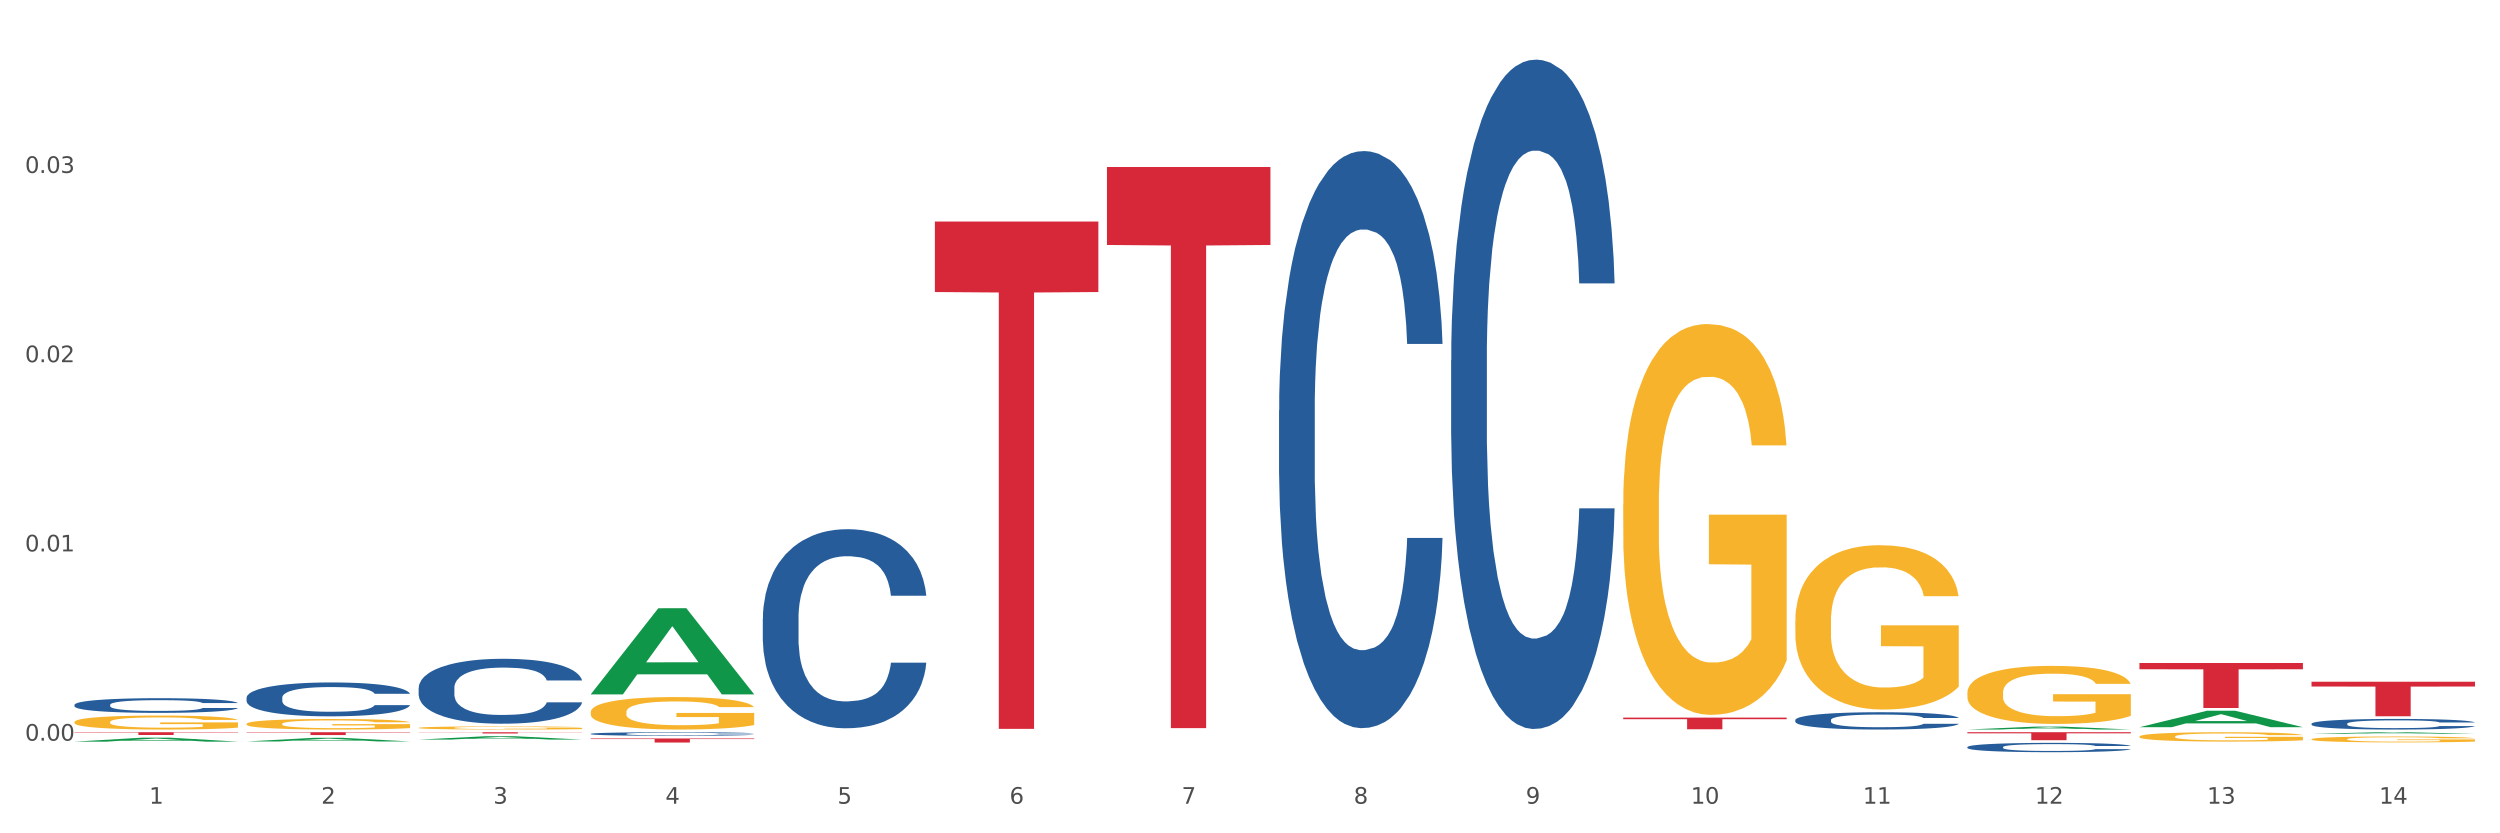 <?xml version="1.0" encoding="utf-8" standalone="no"?>
<!DOCTYPE svg PUBLIC "-//W3C//DTD SVG 1.1//EN"
  "http://www.w3.org/Graphics/SVG/1.1/DTD/svg11.dtd">
<svg xmlns:xlink="http://www.w3.org/1999/xlink" width="1080pt" height="360pt" viewBox="0 0 1080 360" xmlns="http://www.w3.org/2000/svg" version="1.1">
 <rect x="0" y="0" width="1080" height="360" fill="#333333" stroke="none"/>
 <defs>
  <style type="text/css">*{stroke-linejoin: round; stroke-linecap: butt}</style>
 </defs>
 <g id="figure_1">
  <g id="patch_1">
   <path d="M 0 360 
L 1080 360 
L 1080 0 
L 0 0 
z
" style="fill: #ffffff; stroke: #ffffff; stroke-linejoin: miter"/>
  </g>
  <g id="axes_1">
   <g id="matplotlib.axis_1">
    <g id="xtick_1">
     <g id="text_1">
      <!-- 1 -->
      <g style="fill: #4d4d4d" transform="translate(64.432 347.204) scale(0.096 -0.096)">
       <defs>
        <path id="DejaVuSans-31" d="M 794 531 
L 1825 531 
L 1825 4091 
L 703 3866 
L 703 4441 
L 1819 4666 
L 2450 4666 
L 2450 531 
L 3481 531 
L 3481 0 
L 794 0 
L 794 531 
z
" transform="scale(0.016)"/>
       </defs>
       <use xlink:href="#DejaVuSans-31"/>
      </g>
     </g>
    </g>
    <g id="xtick_2">
     <g id="text_2">
      <!-- 2 -->
      <g style="fill: #4d4d4d" transform="translate(138.771 347.204) scale(0.096 -0.096)">
       <defs>
        <path id="DejaVuSans-32" d="M 1228 531 
L 3431 531 
L 3431 0 
L 469 0 
L 469 531 
Q 828 903 1448 1529 
Q 2069 2156 2228 2338 
Q 2531 2678 2651 2914 
Q 2772 3150 2772 3378 
Q 2772 3750 2511 3984 
Q 2250 4219 1831 4219 
Q 1534 4219 1204 4116 
Q 875 4013 500 3803 
L 500 4441 
Q 881 4594 1212 4672 
Q 1544 4750 1819 4750 
Q 2544 4750 2975 4387 
Q 3406 4025 3406 3419 
Q 3406 3131 3298 2873 
Q 3191 2616 2906 2266 
Q 2828 2175 2409 1742 
Q 1991 1309 1228 531 
z
" transform="scale(0.016)"/>
       </defs>
       <use xlink:href="#DejaVuSans-32"/>
      </g>
     </g>
    </g>
    <g id="xtick_3">
     <g id="text_3">
      <!-- 3 -->
      <g style="fill: #4d4d4d" transform="translate(213.109 347.204) scale(0.096 -0.096)">
       <defs>
        <path id="DejaVuSans-33" d="M 2597 2516 
Q 3050 2419 3304 2112 
Q 3559 1806 3559 1356 
Q 3559 666 3084 287 
Q 2609 -91 1734 -91 
Q 1441 -91 1130 -33 
Q 819 25 488 141 
L 488 750 
Q 750 597 1062 519 
Q 1375 441 1716 441 
Q 2309 441 2620 675 
Q 2931 909 2931 1356 
Q 2931 1769 2642 2001 
Q 2353 2234 1838 2234 
L 1294 2234 
L 1294 2753 
L 1863 2753 
Q 2328 2753 2575 2939 
Q 2822 3125 2822 3475 
Q 2822 3834 2567 4026 
Q 2313 4219 1838 4219 
Q 1578 4219 1281 4162 
Q 984 4106 628 3988 
L 628 4550 
Q 988 4650 1302 4700 
Q 1616 4750 1894 4750 
Q 2613 4750 3031 4423 
Q 3450 4097 3450 3541 
Q 3450 3153 3228 2886 
Q 3006 2619 2597 2516 
z
" transform="scale(0.016)"/>
       </defs>
       <use xlink:href="#DejaVuSans-33"/>
      </g>
     </g>
    </g>
    <g id="xtick_4">
     <g id="text_4">
      <!-- 4 -->
      <g style="fill: #4d4d4d" transform="translate(287.448 347.204) scale(0.096 -0.096)">
       <defs>
        <path id="DejaVuSans-34" d="M 2419 4116 
L 825 1625 
L 2419 1625 
L 2419 4116 
z
M 2253 4666 
L 3047 4666 
L 3047 1625 
L 3713 1625 
L 3713 1100 
L 3047 1100 
L 3047 0 
L 2419 0 
L 2419 1100 
L 313 1100 
L 313 1709 
L 2253 4666 
z
" transform="scale(0.016)"/>
       </defs>
       <use xlink:href="#DejaVuSans-34"/>
      </g>
     </g>
    </g>
    <g id="xtick_5">
     <g id="text_5">
      <!-- 5 -->
      <g style="fill: #4d4d4d" transform="translate(361.787 347.204) scale(0.096 -0.096)">
       <defs>
        <path id="DejaVuSans-35" d="M 691 4666 
L 3169 4666 
L 3169 4134 
L 1269 4134 
L 1269 2991 
Q 1406 3038 1543 3061 
Q 1681 3084 1819 3084 
Q 2600 3084 3056 2656 
Q 3513 2228 3513 1497 
Q 3513 744 3044 326 
Q 2575 -91 1722 -91 
Q 1428 -91 1123 -41 
Q 819 9 494 109 
L 494 744 
Q 775 591 1075 516 
Q 1375 441 1709 441 
Q 2250 441 2565 725 
Q 2881 1009 2881 1497 
Q 2881 1984 2565 2268 
Q 2250 2553 1709 2553 
Q 1456 2553 1204 2497 
Q 953 2441 691 2322 
L 691 4666 
z
" transform="scale(0.016)"/>
       </defs>
       <use xlink:href="#DejaVuSans-35"/>
      </g>
     </g>
    </g>
    <g id="xtick_6">
     <g id="text_6">
      <!-- 6 -->
      <g style="fill: #4d4d4d" transform="translate(436.125 347.204) scale(0.096 -0.096)">
       <defs>
        <path id="DejaVuSans-36" d="M 2113 2584 
Q 1688 2584 1439 2293 
Q 1191 2003 1191 1497 
Q 1191 994 1439 701 
Q 1688 409 2113 409 
Q 2538 409 2786 701 
Q 3034 994 3034 1497 
Q 3034 2003 2786 2293 
Q 2538 2584 2113 2584 
z
M 3366 4563 
L 3366 3988 
Q 3128 4100 2886 4159 
Q 2644 4219 2406 4219 
Q 1781 4219 1451 3797 
Q 1122 3375 1075 2522 
Q 1259 2794 1537 2939 
Q 1816 3084 2150 3084 
Q 2853 3084 3261 2657 
Q 3669 2231 3669 1497 
Q 3669 778 3244 343 
Q 2819 -91 2113 -91 
Q 1303 -91 875 529 
Q 447 1150 447 2328 
Q 447 3434 972 4092 
Q 1497 4750 2381 4750 
Q 2619 4750 2861 4703 
Q 3103 4656 3366 4563 
z
" transform="scale(0.016)"/>
       </defs>
       <use xlink:href="#DejaVuSans-36"/>
      </g>
     </g>
    </g>
    <g id="xtick_7">
     <g id="text_7">
      <!-- 7 -->
      <g style="fill: #4d4d4d" transform="translate(510.464 347.204) scale(0.096 -0.096)">
       <defs>
        <path id="DejaVuSans-37" d="M 525 4666 
L 3525 4666 
L 3525 4397 
L 1831 0 
L 1172 0 
L 2766 4134 
L 525 4134 
L 525 4666 
z
" transform="scale(0.016)"/>
       </defs>
       <use xlink:href="#DejaVuSans-37"/>
      </g>
     </g>
    </g>
    <g id="xtick_8">
     <g id="text_8">
      <!-- 8 -->
      <g style="fill: #4d4d4d" transform="translate(584.803 347.204) scale(0.096 -0.096)">
       <defs>
        <path id="DejaVuSans-38" d="M 2034 2216 
Q 1584 2216 1326 1975 
Q 1069 1734 1069 1313 
Q 1069 891 1326 650 
Q 1584 409 2034 409 
Q 2484 409 2743 651 
Q 3003 894 3003 1313 
Q 3003 1734 2745 1975 
Q 2488 2216 2034 2216 
z
M 1403 2484 
Q 997 2584 770 2862 
Q 544 3141 544 3541 
Q 544 4100 942 4425 
Q 1341 4750 2034 4750 
Q 2731 4750 3128 4425 
Q 3525 4100 3525 3541 
Q 3525 3141 3298 2862 
Q 3072 2584 2669 2484 
Q 3125 2378 3379 2068 
Q 3634 1759 3634 1313 
Q 3634 634 3220 271 
Q 2806 -91 2034 -91 
Q 1263 -91 848 271 
Q 434 634 434 1313 
Q 434 1759 690 2068 
Q 947 2378 1403 2484 
z
M 1172 3481 
Q 1172 3119 1398 2916 
Q 1625 2713 2034 2713 
Q 2441 2713 2670 2916 
Q 2900 3119 2900 3481 
Q 2900 3844 2670 4047 
Q 2441 4250 2034 4250 
Q 1625 4250 1398 4047 
Q 1172 3844 1172 3481 
z
" transform="scale(0.016)"/>
       </defs>
       <use xlink:href="#DejaVuSans-38"/>
      </g>
     </g>
    </g>
    <g id="xtick_9">
     <g id="text_9">
      <!-- 9 -->
      <g style="fill: #4d4d4d" transform="translate(659.142 347.204) scale(0.096 -0.096)">
       <defs>
        <path id="DejaVuSans-39" d="M 703 97 
L 703 672 
Q 941 559 1184 500 
Q 1428 441 1663 441 
Q 2288 441 2617 861 
Q 2947 1281 2994 2138 
Q 2813 1869 2534 1725 
Q 2256 1581 1919 1581 
Q 1219 1581 811 2004 
Q 403 2428 403 3163 
Q 403 3881 828 4315 
Q 1253 4750 1959 4750 
Q 2769 4750 3195 4129 
Q 3622 3509 3622 2328 
Q 3622 1225 3098 567 
Q 2575 -91 1691 -91 
Q 1453 -91 1209 -44 
Q 966 3 703 97 
z
M 1959 2075 
Q 2384 2075 2632 2365 
Q 2881 2656 2881 3163 
Q 2881 3666 2632 3958 
Q 2384 4250 1959 4250 
Q 1534 4250 1286 3958 
Q 1038 3666 1038 3163 
Q 1038 2656 1286 2365 
Q 1534 2075 1959 2075 
z
" transform="scale(0.016)"/>
       </defs>
       <use xlink:href="#DejaVuSans-39"/>
      </g>
     </g>
    </g>
    <g id="xtick_10">
     <g id="text_10">
      <!-- 10 -->
      <g style="fill: #4d4d4d" transform="translate(730.426 347.204) scale(0.096 -0.096)">
       <defs>
        <path id="DejaVuSans-30" d="M 2034 4250 
Q 1547 4250 1301 3770 
Q 1056 3291 1056 2328 
Q 1056 1369 1301 889 
Q 1547 409 2034 409 
Q 2525 409 2770 889 
Q 3016 1369 3016 2328 
Q 3016 3291 2770 3770 
Q 2525 4250 2034 4250 
z
M 2034 4750 
Q 2819 4750 3233 4129 
Q 3647 3509 3647 2328 
Q 3647 1150 3233 529 
Q 2819 -91 2034 -91 
Q 1250 -91 836 529 
Q 422 1150 422 2328 
Q 422 3509 836 4129 
Q 1250 4750 2034 4750 
z
" transform="scale(0.016)"/>
       </defs>
       <use xlink:href="#DejaVuSans-31"/>
       <use xlink:href="#DejaVuSans-30" transform="translate(63.623 0)"/>
      </g>
     </g>
    </g>
    <g id="xtick_11">
     <g id="text_11">
      <!-- 11 -->
      <g style="fill: #4d4d4d" transform="translate(804.765 347.204) scale(0.096 -0.096)">
       <use xlink:href="#DejaVuSans-31"/>
       <use xlink:href="#DejaVuSans-31" transform="translate(63.623 0)"/>
      </g>
     </g>
    </g>
    <g id="xtick_12">
     <g id="text_12">
      <!-- 12 -->
      <g style="fill: #4d4d4d" transform="translate(879.104 347.204) scale(0.096 -0.096)">
       <use xlink:href="#DejaVuSans-31"/>
       <use xlink:href="#DejaVuSans-32" transform="translate(63.623 0)"/>
      </g>
     </g>
    </g>
    <g id="xtick_13">
     <g id="text_13">
      <!-- 13 -->
      <g style="fill: #4d4d4d" transform="translate(953.442 347.204) scale(0.096 -0.096)">
       <use xlink:href="#DejaVuSans-31"/>
       <use xlink:href="#DejaVuSans-33" transform="translate(63.623 0)"/>
      </g>
     </g>
    </g>
    <g id="xtick_14">
     <g id="text_14">
      <!-- 14 -->
      <g style="fill: #4d4d4d" transform="translate(1027.781 347.204) scale(0.096 -0.096)">
       <use xlink:href="#DejaVuSans-31"/>
       <use xlink:href="#DejaVuSans-34" transform="translate(63.623 0)"/>
      </g>
     </g>
    </g>
    <g id="xtick_15"/>
    <g id="xtick_16"/>
    <g id="xtick_17"/>
    <g id="xtick_18"/>
    <g id="xtick_19"/>
    <g id="xtick_20"/>
    <g id="xtick_21"/>
    <g id="xtick_22"/>
    <g id="xtick_23"/>
    <g id="xtick_24"/>
    <g id="xtick_25"/>
    <g id="xtick_26"/>
    <g id="xtick_27"/>
   </g>
   <g id="matplotlib.axis_2">
    <g id="ytick_1">
     <g id="text_15">
      <!-- 0.00 -->
      <g style="fill: #4d4d4d" transform="translate(10.8 319.971) scale(0.096 -0.096)">
       <defs>
        <path id="DejaVuSans-2e" d="M 684 794 
L 1344 794 
L 1344 0 
L 684 0 
L 684 794 
z
" transform="scale(0.016)"/>
       </defs>
       <use xlink:href="#DejaVuSans-30"/>
       <use xlink:href="#DejaVuSans-2e" transform="translate(63.623 0)"/>
       <use xlink:href="#DejaVuSans-30" transform="translate(95.41 0)"/>
       <use xlink:href="#DejaVuSans-30" transform="translate(159.033 0)"/>
      </g>
     </g>
    </g>
    <g id="ytick_2">
     <g id="text_16">
      <!-- 0.01 -->
      <g style="fill: #4d4d4d" transform="translate(10.8 238.218) scale(0.096 -0.096)">
       <use xlink:href="#DejaVuSans-30"/>
       <use xlink:href="#DejaVuSans-2e" transform="translate(63.623 0)"/>
       <use xlink:href="#DejaVuSans-30" transform="translate(95.41 0)"/>
       <use xlink:href="#DejaVuSans-31" transform="translate(159.033 0)"/>
      </g>
     </g>
    </g>
    <g id="ytick_3">
     <g id="text_17">
      <!-- 0.02 -->
      <g style="fill: #4d4d4d" transform="translate(10.8 156.465) scale(0.096 -0.096)">
       <use xlink:href="#DejaVuSans-30"/>
       <use xlink:href="#DejaVuSans-2e" transform="translate(63.623 0)"/>
       <use xlink:href="#DejaVuSans-30" transform="translate(95.41 0)"/>
       <use xlink:href="#DejaVuSans-32" transform="translate(159.033 0)"/>
      </g>
     </g>
    </g>
    <g id="ytick_4">
     <g id="text_18">
      <!-- 0.03 -->
      <g style="fill: #4d4d4d" transform="translate(10.8 74.712) scale(0.096 -0.096)">
       <use xlink:href="#DejaVuSans-30"/>
       <use xlink:href="#DejaVuSans-2e" transform="translate(63.623 0)"/>
       <use xlink:href="#DejaVuSans-30" transform="translate(95.41 0)"/>
       <use xlink:href="#DejaVuSans-33" transform="translate(159.033 0)"/>
      </g>
     </g>
    </g>
    <g id="ytick_5"/>
    <g id="ytick_6"/>
    <g id="ytick_7"/>
    <g id="ytick_8"/>
   </g>
   <g id="PolyCollection_1">
    <path d="M 32.175 320.387 
L 32.248 320.386 
L 61.37 318.67 
L 73.456 318.669 
L 102.797 320.39 
L 88.818 320.39 
L 82.484 319.989 
L 52.415 319.989 
L 52.197 319.996 
L 46.081 320.39 
L 32.175 320.39 
L 32.175 320.387 
L 56.201 319.75 
L 78.698 319.749 
L 67.559 319.036 
L 67.413 319.032 
L 67.267 319.037 
L 56.128 319.749 
L 56.201 319.75 
L 32.175 320.387 
z
" clip-path="url(#p000887181d)" style="fill: #109648"/>
    <path d="M 924.24 318.191 
L 924.323 318.187 
L 924.323 318.054 
L 924.49 317.94 
L 925.323 317.663 
L 926.574 317.434 
L 927.491 317.313 
L 928.408 317.213 
L 929.492 317.113 
L 930.826 317.01 
L 933.244 316.859 
L 934.745 316.781 
L 936.58 316.7 
L 939.915 316.582 
L 942.333 316.515 
L 944.834 316.46 
L 948.92 316.394 
L 951.588 316.364 
L 954.423 316.342 
L 957.841 316.327 
L 960.426 316.324 
L 966.096 316.335 
L 970.932 316.368 
L 973.266 316.394 
L 976.268 316.438 
L 977.852 316.467 
L 980.437 316.526 
L 983.105 316.604 
L 984.939 316.67 
L 987.691 316.796 
L 989.775 316.921 
L 991.693 317.076 
L 992.693 317.183 
L 993.444 317.283 
L 994.111 317.398 
L 994.778 317.578 
L 979.77 317.578 
L 979.186 317.449 
L 978.269 317.327 
L 976.935 317.209 
L 975.768 317.135 
L 973.766 317.043 
L 971.932 316.984 
L 970.014 316.94 
L 967.68 316.903 
L 965.845 316.884 
L 963.261 316.87 
L 958.175 316.873 
L 954.756 316.903 
L 952.422 316.94 
L 950.921 316.973 
L 949.587 317.01 
L 948.086 317.062 
L 946.335 317.139 
L 945.084 317.209 
L 943.834 317.298 
L 942.833 317.386 
L 941.916 317.49 
L 941.165 317.6 
L 940.582 317.715 
L 940.081 317.855 
L 939.665 318.088 
L 939.665 318.593 
L 939.831 318.708 
L 940.248 318.859 
L 940.749 318.973 
L 941.582 319.11 
L 942.333 319.202 
L 943.75 319.335 
L 945.334 319.446 
L 946.585 319.516 
L 947.836 319.575 
L 950.004 319.656 
L 952.422 319.723 
L 954.506 319.763 
L 957.341 319.8 
L 959.259 319.815 
L 960.926 319.822 
L 965.012 319.822 
L 967.93 319.811 
L 971.182 319.785 
L 973.683 319.752 
L 975.768 319.712 
L 978.102 319.645 
L 979.603 319.582 
L 979.603 318.811 
L 961.26 318.807 
L 961.26 318.294 
L 994.861 318.294 
L 994.861 319.8 
L 993.444 319.878 
L 991.86 319.948 
L 990.192 320.011 
L 987.691 320.088 
L 984.689 320.162 
L 982.021 320.214 
L 979.186 320.258 
L 975.851 320.298 
L 971.515 320.335 
L 968.847 320.35 
L 965.512 320.361 
L 961.593 320.365 
L 958.175 320.357 
L 954.84 320.339 
L 951.338 320.306 
L 947.919 320.258 
L 945.334 320.21 
L 942.75 320.151 
L 939.998 320.073 
L 937.83 319.999 
L 936.163 319.933 
L 934.328 319.848 
L 932.327 319.737 
L 930.826 319.638 
L 929.492 319.534 
L 928.075 319.402 
L 927.074 319.287 
L 926.074 319.143 
L 925.49 319.036 
L 924.823 318.87 
L 924.323 318.638 
L 924.24 318.191 
z
" clip-path="url(#p000887181d)" style="fill: #f7b32b"/>
    <path d="M 998.578 319.343 
L 998.662 319.34 
L 998.662 319.256 
L 998.828 319.184 
L 999.662 319.009 
L 1000.913 318.865 
L 1001.83 318.788 
L 1002.747 318.725 
L 1003.831 318.662 
L 1005.165 318.597 
L 1007.583 318.502 
L 1009.084 318.453 
L 1010.918 318.401 
L 1014.253 318.327 
L 1016.671 318.285 
L 1019.173 318.25 
L 1023.258 318.208 
L 1025.926 318.19 
L 1028.761 318.176 
L 1032.18 318.166 
L 1034.765 318.164 
L 1040.434 318.171 
L 1045.27 318.192 
L 1047.605 318.208 
L 1050.607 318.236 
L 1052.191 318.255 
L 1054.775 318.292 
L 1057.444 318.341 
L 1059.278 318.383 
L 1062.029 318.462 
L 1064.114 318.541 
L 1066.032 318.639 
L 1067.032 318.707 
L 1067.783 318.77 
L 1068.45 318.842 
L 1069.117 318.956 
L 1054.108 318.956 
L 1053.525 318.874 
L 1052.608 318.797 
L 1051.274 318.723 
L 1050.106 318.676 
L 1048.105 318.618 
L 1046.271 318.581 
L 1044.353 318.553 
L 1042.019 318.53 
L 1040.184 318.518 
L 1037.599 318.509 
L 1032.513 318.511 
L 1029.095 318.53 
L 1026.76 318.553 
L 1025.259 318.574 
L 1023.925 318.597 
L 1022.425 318.63 
L 1020.674 318.679 
L 1019.423 318.723 
L 1018.172 318.779 
L 1017.172 318.835 
L 1016.255 318.9 
L 1015.504 318.97 
L 1014.92 319.042 
L 1014.42 319.131 
L 1014.003 319.277 
L 1014.003 319.596 
L 1014.17 319.669 
L 1014.587 319.764 
L 1015.087 319.836 
L 1015.921 319.923 
L 1016.671 319.981 
L 1018.089 320.065 
L 1019.673 320.135 
L 1020.924 320.179 
L 1022.174 320.216 
L 1024.342 320.267 
L 1026.76 320.309 
L 1028.845 320.335 
L 1031.68 320.358 
L 1033.597 320.368 
L 1035.265 320.372 
L 1039.35 320.372 
L 1042.269 320.365 
L 1045.52 320.349 
L 1048.022 320.328 
L 1050.106 320.302 
L 1052.441 320.26 
L 1053.942 320.221 
L 1053.942 319.734 
L 1035.598 319.732 
L 1035.598 319.408 
L 1069.2 319.408 
L 1069.2 320.358 
L 1067.783 320.407 
L 1066.198 320.451 
L 1064.531 320.491 
L 1062.029 320.54 
L 1059.028 320.587 
L 1056.36 320.619 
L 1053.525 320.647 
L 1050.19 320.673 
L 1045.854 320.696 
L 1043.186 320.705 
L 1039.851 320.712 
L 1035.932 320.715 
L 1032.513 320.71 
L 1029.178 320.698 
L 1025.676 320.677 
L 1022.258 320.647 
L 1019.673 320.617 
L 1017.088 320.58 
L 1014.337 320.531 
L 1012.169 320.484 
L 1010.501 320.442 
L 1008.667 320.389 
L 1006.666 320.319 
L 1005.165 320.256 
L 1003.831 320.191 
L 1002.414 320.107 
L 1001.413 320.034 
L 1000.413 319.944 
L 999.829 319.876 
L 999.162 319.771 
L 998.662 319.624 
L 998.578 319.343 
z
" clip-path="url(#p000887181d)" style="fill: #f7b32b"/>
    <path d="M 32.175 316.324 
L 102.797 316.324 
L 102.797 316.488 
L 75.017 316.489 
L 75.017 317.506 
L 59.788 317.506 
L 59.788 316.489 
L 32.175 316.488 
L 32.175 316.325 
L 32.175 316.324 
z
" clip-path="url(#p000887181d)" style="fill: #d62839"/>
    <path d="M 106.514 316.324 
L 177.135 316.324 
L 177.135 316.496 
L 149.355 316.497 
L 149.355 317.562 
L 134.126 317.562 
L 134.126 316.497 
L 106.514 316.496 
L 106.514 316.325 
L 106.514 316.324 
z
" clip-path="url(#p000887181d)" style="fill: #d62839"/>
    <path d="M 180.852 316.324 
L 251.474 316.324 
L 251.474 316.399 
L 223.694 316.4 
L 223.694 316.868 
L 208.465 316.868 
L 208.465 316.4 
L 180.852 316.399 
L 180.852 316.324 
L 180.852 316.324 
z
" clip-path="url(#p000887181d)" style="fill: #d62839"/>
    <path d="M 255.191 319.025 
L 325.813 319.025 
L 325.813 319.27 
L 298.033 319.271 
L 298.033 320.787 
L 282.804 320.787 
L 282.804 319.271 
L 255.191 319.27 
L 255.191 319.027 
L 255.191 319.025 
z
" clip-path="url(#p000887181d)" style="fill: #d62839"/>
    <path d="M 403.869 95.7 
L 474.49 95.7 
L 474.49 126.156 
L 446.71 126.361 
L 446.71 314.859 
L 431.481 314.859 
L 431.481 126.361 
L 403.869 126.156 
L 403.869 95.906 
L 403.869 95.7 
z
" clip-path="url(#p000887181d)" style="fill: #d62839"/>
    <path d="M 478.207 72.136 
L 548.829 72.136 
L 548.829 105.825 
L 521.049 106.052 
L 521.049 314.556 
L 505.82 314.556 
L 505.82 106.052 
L 478.207 105.825 
L 478.207 72.364 
L 478.207 72.136 
z
" clip-path="url(#p000887181d)" style="fill: #d62839"/>
    <path d="M 701.223 309.994 
L 771.845 309.994 
L 771.845 310.696 
L 744.065 310.7 
L 744.065 315.041 
L 728.836 315.041 
L 728.836 310.7 
L 701.223 310.696 
L 701.223 309.999 
L 701.223 309.994 
z
" clip-path="url(#p000887181d)" style="fill: #d62839"/>
    <path d="M 924.24 286.428 
L 994.861 286.428 
L 994.861 289.13 
L 967.081 289.148 
L 967.081 305.867 
L 951.852 305.867 
L 951.852 289.148 
L 924.24 289.13 
L 924.24 286.447 
L 924.24 286.428 
z
" clip-path="url(#p000887181d)" style="fill: #d62839"/>
    <path d="M 849.901 299.246 
L 849.984 299.223 
L 849.984 298.398 
L 850.151 297.688 
L 850.985 295.97 
L 852.235 294.55 
L 853.153 293.794 
L 854.07 293.175 
L 855.154 292.557 
L 856.488 291.915 
L 858.906 290.976 
L 860.407 290.495 
L 862.241 289.991 
L 865.576 289.258 
L 867.994 288.846 
L 870.495 288.502 
L 874.581 288.09 
L 877.249 287.906 
L 880.084 287.769 
L 883.502 287.677 
L 886.087 287.654 
L 891.757 287.723 
L 896.593 287.929 
L 898.927 288.09 
L 901.929 288.364 
L 903.513 288.548 
L 906.098 288.914 
L 908.766 289.395 
L 910.601 289.808 
L 913.352 290.587 
L 915.436 291.365 
L 917.354 292.328 
L 918.355 292.992 
L 919.105 293.61 
L 919.772 294.321 
L 920.439 295.443 
L 905.431 295.443 
L 904.847 294.641 
L 903.93 293.885 
L 902.596 293.152 
L 901.429 292.694 
L 899.428 292.121 
L 897.593 291.755 
L 895.676 291.48 
L 893.341 291.251 
L 891.507 291.136 
L 888.922 291.045 
L 883.836 291.068 
L 880.417 291.251 
L 878.083 291.48 
L 876.582 291.686 
L 875.248 291.915 
L 873.747 292.236 
L 871.996 292.717 
L 870.745 293.152 
L 869.495 293.702 
L 868.494 294.252 
L 867.577 294.893 
L 866.827 295.58 
L 866.243 296.291 
L 865.743 297.161 
L 865.326 298.604 
L 865.326 301.743 
L 865.493 302.453 
L 865.91 303.392 
L 866.41 304.102 
L 867.244 304.95 
L 867.994 305.523 
L 869.411 306.347 
L 870.996 307.034 
L 872.246 307.47 
L 873.497 307.836 
L 875.665 308.34 
L 878.083 308.753 
L 880.167 309.005 
L 883.002 309.234 
L 884.92 309.325 
L 886.587 309.371 
L 890.673 309.371 
L 893.591 309.302 
L 896.843 309.142 
L 899.344 308.936 
L 901.429 308.684 
L 903.763 308.272 
L 905.264 307.882 
L 905.264 303.094 
L 886.921 303.071 
L 886.921 299.887 
L 920.523 299.887 
L 920.523 309.234 
L 919.105 309.715 
L 917.521 310.15 
L 915.853 310.539 
L 913.352 311.02 
L 910.35 311.479 
L 907.682 311.799 
L 904.847 312.074 
L 901.512 312.326 
L 897.177 312.555 
L 894.508 312.647 
L 891.173 312.716 
L 887.254 312.739 
L 883.836 312.693 
L 880.501 312.578 
L 876.999 312.372 
L 873.58 312.074 
L 870.996 311.776 
L 868.411 311.41 
L 865.659 310.929 
L 863.492 310.471 
L 861.824 310.058 
L 859.99 309.531 
L 857.989 308.844 
L 856.488 308.226 
L 855.154 307.584 
L 853.736 306.76 
L 852.736 306.049 
L 851.735 305.156 
L 851.151 304.492 
L 850.484 303.461 
L 849.984 302.018 
L 849.901 299.246 
z
" clip-path="url(#p000887181d)" style="fill: #f7b32b"/>
    <path d="M 998.578 294.519 
L 1069.2 294.519 
L 1069.2 296.589 
L 1041.42 296.603 
L 1041.42 309.414 
L 1026.191 309.414 
L 1026.191 296.603 
L 998.578 296.589 
L 998.578 294.533 
L 998.578 294.519 
z
" clip-path="url(#p000887181d)" style="fill: #d62839"/>
    <path d="M 998.578 312.636 
L 998.662 312.632 
L 998.662 312.515 
L 998.912 312.356 
L 999.83 312.063 
L 1000.999 311.841 
L 1003.003 311.581 
L 1004.088 311.472 
L 1005.507 311.351 
L 1008.429 311.154 
L 1011.768 310.987 
L 1014.105 310.894 
L 1015.858 310.836 
L 1019.781 310.731 
L 1022.035 310.685 
L 1024.373 310.647 
L 1026.376 310.622 
L 1029.715 310.593 
L 1032.387 310.58 
L 1035.475 310.576 
L 1038.063 310.58 
L 1041.486 310.597 
L 1046.494 310.647 
L 1048.414 310.677 
L 1051.002 310.727 
L 1053.673 310.794 
L 1055.844 310.861 
L 1058.348 310.957 
L 1060.936 311.083 
L 1063.44 311.242 
L 1065.193 311.389 
L 1066.612 311.543 
L 1067.864 311.732 
L 1068.783 311.937 
L 1069.2 312.109 
L 1053.924 312.109 
L 1053.506 311.954 
L 1052.671 311.786 
L 1051.837 311.673 
L 1050.918 311.581 
L 1049.499 311.476 
L 1048.247 311.409 
L 1046.16 311.33 
L 1044.24 311.28 
L 1042.654 311.25 
L 1040.734 311.225 
L 1036.644 311.2 
L 1033.722 311.2 
L 1031.886 311.209 
L 1029.632 311.229 
L 1027.712 311.259 
L 1025.458 311.309 
L 1023.705 311.363 
L 1021.952 311.435 
L 1020.95 311.485 
L 1019.448 311.577 
L 1018.446 311.652 
L 1017.11 311.782 
L 1016.359 311.874 
L 1015.023 312.113 
L 1014.439 312.289 
L 1014.188 312.41 
L 1014.022 312.544 
L 1014.022 313.197 
L 1014.522 313.491 
L 1014.94 313.616 
L 1015.608 313.759 
L 1016.86 313.943 
L 1018.696 314.123 
L 1020.616 314.253 
L 1022.202 314.332 
L 1023.705 314.391 
L 1025.207 314.437 
L 1027.044 314.479 
L 1028.547 314.504 
L 1030.8 314.529 
L 1033.472 314.542 
L 1035.559 314.542 
L 1039.816 314.521 
L 1041.736 314.5 
L 1043.572 314.47 
L 1045.576 314.424 
L 1047.162 314.374 
L 1048.08 314.336 
L 1049.583 314.257 
L 1050.752 314.173 
L 1051.753 314.077 
L 1052.421 313.993 
L 1053.172 313.867 
L 1053.757 313.725 
L 1053.924 313.65 
L 1069.2 313.65 
L 1068.866 313.8 
L 1068.282 313.947 
L 1067.113 314.144 
L 1066.195 314.257 
L 1064.776 314.395 
L 1063.273 314.512 
L 1061.186 314.642 
L 1059.266 314.738 
L 1057.263 314.822 
L 1055.092 314.897 
L 1051.169 315.002 
L 1049.75 315.031 
L 1046.745 315.082 
L 1044.407 315.111 
L 1040.985 315.14 
L 1037.479 315.157 
L 1033.806 315.161 
L 1030.55 315.153 
L 1026.96 315.128 
L 1024.707 315.103 
L 1022.202 315.065 
L 1019.281 315.006 
L 1016.526 314.935 
L 1013.938 314.851 
L 1011.517 314.755 
L 1009.263 314.646 
L 1006.342 314.466 
L 1004.171 314.29 
L 1002.585 314.127 
L 1001.5 313.989 
L 1000.415 313.813 
L 999.83 313.692 
L 998.912 313.398 
L 998.578 313.126 
L 998.578 312.636 
z
" clip-path="url(#p000887181d)" style="fill: #255c99"/>
    <path d="M 849.901 322.729 
L 849.984 322.725 
L 849.984 322.622 
L 850.235 322.482 
L 851.153 322.224 
L 852.322 322.029 
L 854.325 321.801 
L 855.41 321.705 
L 856.829 321.598 
L 859.751 321.425 
L 863.09 321.278 
L 865.428 321.197 
L 867.181 321.145 
L 871.104 321.053 
L 873.358 321.013 
L 875.695 320.979 
L 877.699 320.957 
L 881.038 320.931 
L 883.709 320.92 
L 886.798 320.917 
L 889.386 320.92 
L 892.808 320.935 
L 897.817 320.979 
L 899.737 321.005 
L 902.325 321.049 
L 904.996 321.108 
L 907.166 321.167 
L 909.671 321.252 
L 912.258 321.362 
L 914.763 321.502 
L 916.516 321.631 
L 917.935 321.768 
L 919.187 321.933 
L 920.105 322.114 
L 920.523 322.265 
L 905.246 322.265 
L 904.829 322.128 
L 903.994 321.981 
L 903.159 321.882 
L 902.241 321.801 
L 900.822 321.709 
L 899.57 321.65 
L 897.483 321.58 
L 895.563 321.535 
L 893.977 321.51 
L 892.057 321.488 
L 887.966 321.466 
L 885.045 321.466 
L 883.208 321.473 
L 880.954 321.491 
L 879.034 321.517 
L 876.78 321.561 
L 875.027 321.609 
L 873.274 321.672 
L 872.273 321.716 
L 870.77 321.797 
L 869.768 321.863 
L 868.433 321.977 
L 867.681 322.058 
L 866.346 322.268 
L 865.761 322.423 
L 865.511 322.53 
L 865.344 322.648 
L 865.344 323.222 
L 865.845 323.48 
L 866.262 323.591 
L 866.93 323.716 
L 868.182 323.878 
L 870.019 324.036 
L 871.939 324.15 
L 873.525 324.22 
L 875.027 324.272 
L 876.53 324.312 
L 878.367 324.349 
L 879.869 324.371 
L 882.123 324.393 
L 884.794 324.404 
L 886.881 324.404 
L 891.139 324.386 
L 893.059 324.368 
L 894.895 324.342 
L 896.899 324.301 
L 898.485 324.257 
L 899.403 324.224 
L 900.905 324.154 
L 902.074 324.08 
L 903.076 323.996 
L 903.744 323.922 
L 904.495 323.811 
L 905.079 323.686 
L 905.246 323.62 
L 920.523 323.62 
L 920.189 323.753 
L 919.604 323.881 
L 918.436 324.055 
L 917.517 324.154 
L 916.098 324.276 
L 914.596 324.379 
L 912.509 324.493 
L 910.589 324.578 
L 908.585 324.651 
L 906.415 324.717 
L 902.491 324.81 
L 901.072 324.835 
L 898.067 324.88 
L 895.73 324.905 
L 892.307 324.931 
L 888.801 324.946 
L 885.128 324.95 
L 881.873 324.942 
L 878.283 324.92 
L 876.029 324.898 
L 873.525 324.865 
L 870.603 324.813 
L 867.848 324.751 
L 865.261 324.677 
L 862.84 324.592 
L 860.586 324.497 
L 857.664 324.338 
L 855.494 324.183 
L 853.908 324.04 
L 852.823 323.918 
L 851.737 323.764 
L 851.153 323.657 
L 850.235 323.399 
L 849.901 323.16 
L 849.901 322.729 
z
" clip-path="url(#p000887181d)" style="fill: #255c99"/>
    <path d="M 775.562 311.042 
L 775.646 311.035 
L 775.646 310.844 
L 775.896 310.584 
L 776.814 310.106 
L 777.983 309.744 
L 779.986 309.32 
L 781.072 309.142 
L 782.491 308.944 
L 785.412 308.623 
L 788.752 308.35 
L 791.089 308.2 
L 792.842 308.104 
L 796.765 307.933 
L 799.019 307.858 
L 801.357 307.797 
L 803.36 307.756 
L 806.699 307.708 
L 809.37 307.687 
L 812.459 307.68 
L 815.047 307.687 
L 818.469 307.715 
L 823.478 307.797 
L 825.398 307.844 
L 827.986 307.926 
L 830.657 308.036 
L 832.828 308.145 
L 835.332 308.302 
L 837.92 308.507 
L 840.424 308.767 
L 842.177 309.006 
L 843.596 309.259 
L 844.848 309.566 
L 845.766 309.901 
L 846.184 310.181 
L 830.908 310.181 
L 830.49 309.928 
L 829.655 309.655 
L 828.821 309.47 
L 827.902 309.32 
L 826.483 309.149 
L 825.231 309.04 
L 823.144 308.91 
L 821.224 308.828 
L 819.638 308.78 
L 817.718 308.739 
L 813.628 308.698 
L 810.706 308.698 
L 808.87 308.712 
L 806.616 308.746 
L 804.696 308.794 
L 802.442 308.876 
L 800.689 308.965 
L 798.936 309.081 
L 797.934 309.163 
L 796.431 309.313 
L 795.43 309.436 
L 794.094 309.648 
L 793.343 309.798 
L 792.007 310.188 
L 791.423 310.475 
L 791.172 310.673 
L 791.005 310.891 
L 791.005 311.957 
L 791.506 312.435 
L 791.924 312.64 
L 792.591 312.873 
L 793.844 313.173 
L 795.68 313.467 
L 797.6 313.679 
L 799.186 313.809 
L 800.689 313.904 
L 802.191 313.979 
L 804.028 314.048 
L 805.53 314.089 
L 807.784 314.13 
L 810.456 314.15 
L 812.543 314.15 
L 816.8 314.116 
L 818.72 314.082 
L 820.556 314.034 
L 822.56 313.959 
L 824.146 313.877 
L 825.064 313.815 
L 826.567 313.686 
L 827.735 313.549 
L 828.737 313.392 
L 829.405 313.255 
L 830.156 313.05 
L 830.741 312.818 
L 830.908 312.695 
L 846.184 312.695 
L 845.85 312.941 
L 845.266 313.18 
L 844.097 313.501 
L 843.179 313.686 
L 841.76 313.911 
L 840.257 314.102 
L 838.17 314.314 
L 836.25 314.471 
L 834.247 314.608 
L 832.076 314.731 
L 828.153 314.902 
L 826.734 314.949 
L 823.728 315.031 
L 821.391 315.079 
L 817.969 315.127 
L 814.463 315.154 
L 810.79 315.161 
L 807.534 315.148 
L 803.944 315.107 
L 801.69 315.066 
L 799.186 315.004 
L 796.264 314.908 
L 793.51 314.792 
L 790.922 314.656 
L 788.501 314.499 
L 786.247 314.321 
L 783.325 314.027 
L 781.155 313.74 
L 779.569 313.474 
L 778.484 313.248 
L 777.399 312.961 
L 776.814 312.763 
L 775.896 312.285 
L 775.562 311.841 
L 775.562 311.042 
z
" clip-path="url(#p000887181d)" style="fill: #255c99"/>
    <path d="M 626.885 155.689 
L 626.968 155.425 
L 626.968 148.03 
L 627.219 137.995 
L 628.137 119.509 
L 629.306 105.513 
L 631.309 89.14 
L 632.394 82.274 
L 633.813 74.615 
L 636.735 62.203 
L 640.074 51.64 
L 642.411 45.83 
L 644.164 42.133 
L 648.088 35.531 
L 650.342 32.626 
L 652.679 30.249 
L 654.683 28.664 
L 658.022 26.816 
L 660.693 26.024 
L 663.782 25.759 
L 666.369 26.024 
L 669.792 27.08 
L 674.801 30.249 
L 676.721 32.098 
L 679.308 35.267 
L 681.98 39.492 
L 684.15 43.717 
L 686.654 49.791 
L 689.242 57.714 
L 691.747 67.749 
L 693.5 76.992 
L 694.919 86.763 
L 696.171 98.647 
L 697.089 111.587 
L 697.506 122.414 
L 682.23 122.414 
L 681.813 112.643 
L 680.978 102.08 
L 680.143 94.95 
L 679.225 89.14 
L 677.806 82.538 
L 676.554 78.312 
L 674.467 73.295 
L 672.547 70.126 
L 670.961 68.277 
L 669.041 66.693 
L 664.95 65.108 
L 662.029 65.108 
L 660.192 65.636 
L 657.938 66.957 
L 656.018 68.805 
L 653.764 71.974 
L 652.011 75.407 
L 650.258 79.897 
L 649.257 83.066 
L 647.754 88.876 
L 646.752 93.629 
L 645.417 101.816 
L 644.665 107.626 
L 643.33 122.678 
L 642.745 133.77 
L 642.495 141.428 
L 642.328 149.879 
L 642.328 191.076 
L 642.829 209.562 
L 643.246 217.485 
L 643.914 226.463 
L 645.166 238.083 
L 647.003 249.439 
L 648.923 257.625 
L 650.509 262.643 
L 652.011 266.34 
L 653.514 269.245 
L 655.35 271.886 
L 656.853 273.47 
L 659.107 275.055 
L 661.778 275.847 
L 663.865 275.847 
L 668.122 274.527 
L 670.042 273.206 
L 671.879 271.358 
L 673.882 268.453 
L 675.468 265.284 
L 676.387 262.907 
L 677.889 257.889 
L 679.058 252.608 
L 680.06 246.534 
L 680.728 241.252 
L 681.479 233.33 
L 682.063 224.351 
L 682.23 219.597 
L 697.506 219.597 
L 697.173 229.104 
L 696.588 238.347 
L 695.42 250.759 
L 694.501 257.889 
L 693.082 266.604 
L 691.58 273.999 
L 689.493 282.185 
L 687.573 288.259 
L 685.569 293.541 
L 683.399 298.294 
L 679.475 304.896 
L 678.056 306.745 
L 675.051 309.914 
L 672.714 311.763 
L 669.291 313.611 
L 665.785 314.668 
L 662.112 314.932 
L 658.856 314.403 
L 655.267 312.819 
L 653.013 311.234 
L 650.509 308.858 
L 647.587 305.161 
L 644.832 300.671 
L 642.244 295.389 
L 639.824 289.315 
L 637.57 282.449 
L 634.648 271.094 
L 632.478 260.002 
L 630.892 249.703 
L 629.806 240.988 
L 628.721 229.897 
L 628.137 222.238 
L 627.219 203.752 
L 626.885 186.587 
L 626.885 155.689 
z
" clip-path="url(#p000887181d)" style="fill: #255c99"/>
    <path d="M 552.546 177.276 
L 552.629 177.049 
L 552.629 170.674 
L 552.88 162.022 
L 553.798 146.084 
L 554.967 134.017 
L 556.97 119.901 
L 558.055 113.981 
L 559.475 107.378 
L 562.396 96.677 
L 565.735 87.57 
L 568.073 82.561 
L 569.826 79.374 
L 573.749 73.682 
L 576.003 71.177 
L 578.34 69.128 
L 580.344 67.762 
L 583.683 66.168 
L 586.354 65.485 
L 589.443 65.258 
L 592.031 65.485 
L 595.453 66.396 
L 600.462 69.128 
L 602.382 70.722 
L 604.97 73.454 
L 607.641 77.097 
L 609.811 80.74 
L 612.316 85.976 
L 614.903 92.807 
L 617.408 101.459 
L 619.161 109.428 
L 620.58 117.852 
L 621.832 128.097 
L 622.75 139.254 
L 623.168 148.589 
L 607.891 148.589 
L 607.474 140.164 
L 606.639 131.057 
L 605.804 124.91 
L 604.886 119.901 
L 603.467 114.209 
L 602.215 110.566 
L 600.128 106.24 
L 598.208 103.508 
L 596.622 101.914 
L 594.702 100.548 
L 590.612 99.182 
L 587.69 99.182 
L 585.853 99.637 
L 583.6 100.776 
L 581.68 102.369 
L 579.426 105.102 
L 577.673 108.062 
L 575.92 111.932 
L 574.918 114.664 
L 573.415 119.673 
L 572.414 123.771 
L 571.078 130.83 
L 570.327 135.839 
L 568.991 148.816 
L 568.407 158.379 
L 568.156 164.982 
L 567.989 172.267 
L 567.989 207.786 
L 568.49 223.723 
L 568.908 230.554 
L 569.575 238.295 
L 570.827 248.313 
L 572.664 258.103 
L 574.584 265.161 
L 576.17 269.487 
L 577.673 272.674 
L 579.175 275.179 
L 581.012 277.456 
L 582.514 278.822 
L 584.768 280.188 
L 587.439 280.871 
L 589.526 280.871 
L 593.784 279.733 
L 595.704 278.594 
L 597.54 277 
L 599.544 274.496 
L 601.13 271.764 
L 602.048 269.715 
L 603.551 265.389 
L 604.719 260.835 
L 605.721 255.598 
L 606.389 251.045 
L 607.14 244.214 
L 607.724 236.473 
L 607.891 232.375 
L 623.168 232.375 
L 622.834 240.572 
L 622.249 248.54 
L 621.081 259.241 
L 620.163 265.389 
L 618.743 272.902 
L 617.241 279.277 
L 615.154 286.335 
L 613.234 291.572 
L 611.23 296.126 
L 609.06 300.224 
L 605.137 305.916 
L 603.718 307.51 
L 600.712 310.242 
L 598.375 311.836 
L 594.952 313.429 
L 591.446 314.34 
L 587.773 314.568 
L 584.518 314.112 
L 580.928 312.746 
L 578.674 311.38 
L 576.17 309.331 
L 573.248 306.144 
L 570.494 302.273 
L 567.906 297.719 
L 565.485 292.483 
L 563.231 286.563 
L 560.309 276.773 
L 558.139 267.21 
L 556.553 258.331 
L 555.468 250.817 
L 554.382 241.255 
L 553.798 234.652 
L 552.88 218.714 
L 552.546 203.915 
L 552.546 177.276 
z
" clip-path="url(#p000887181d)" style="fill: #255c99"/>
    <path d="M 329.53 267.256 
L 329.613 267.178 
L 329.613 264.978 
L 329.864 261.994 
L 330.782 256.495 
L 331.951 252.332 
L 333.954 247.462 
L 335.039 245.42 
L 336.458 243.142 
L 339.38 239.45 
L 342.719 236.308 
L 345.057 234.58 
L 346.81 233.48 
L 350.733 231.517 
L 352.987 230.653 
L 355.324 229.946 
L 357.328 229.474 
L 360.667 228.925 
L 363.338 228.689 
L 366.427 228.61 
L 369.015 228.689 
L 372.437 229.003 
L 377.446 229.946 
L 379.366 230.495 
L 381.954 231.438 
L 384.625 232.695 
L 386.795 233.952 
L 389.3 235.758 
L 391.887 238.115 
L 394.392 241.1 
L 396.145 243.849 
L 397.564 246.755 
L 398.816 250.29 
L 399.734 254.139 
L 400.152 257.359 
L 384.875 257.359 
L 384.458 254.453 
L 383.623 251.311 
L 382.788 249.19 
L 381.87 247.462 
L 380.451 245.498 
L 379.199 244.242 
L 377.112 242.749 
L 375.192 241.807 
L 373.606 241.257 
L 371.686 240.785 
L 367.595 240.314 
L 364.674 240.314 
L 362.837 240.471 
L 360.583 240.864 
L 358.663 241.414 
L 356.41 242.356 
L 354.656 243.377 
L 352.903 244.713 
L 351.902 245.655 
L 350.399 247.383 
L 349.397 248.797 
L 348.062 251.232 
L 347.31 252.96 
L 345.975 257.438 
L 345.391 260.737 
L 345.14 263.015 
L 344.973 265.528 
L 344.973 277.782 
L 345.474 283.28 
L 345.891 285.637 
L 346.559 288.307 
L 347.811 291.764 
L 349.648 295.141 
L 351.568 297.576 
L 353.154 299.069 
L 354.656 300.168 
L 356.159 301.032 
L 357.996 301.818 
L 359.498 302.289 
L 361.752 302.76 
L 364.423 302.996 
L 366.51 302.996 
L 370.768 302.603 
L 372.688 302.211 
L 374.524 301.661 
L 376.528 300.797 
L 378.114 299.854 
L 379.032 299.147 
L 380.534 297.655 
L 381.703 296.084 
L 382.705 294.277 
L 383.373 292.706 
L 384.124 290.35 
L 384.708 287.679 
L 384.875 286.265 
L 400.152 286.265 
L 399.818 289.093 
L 399.233 291.842 
L 398.065 295.534 
L 397.146 297.655 
L 395.727 300.247 
L 394.225 302.446 
L 392.138 304.881 
L 390.218 306.688 
L 388.214 308.259 
L 386.044 309.673 
L 382.121 311.636 
L 380.701 312.186 
L 377.696 313.129 
L 375.359 313.679 
L 371.936 314.229 
L 368.43 314.543 
L 364.757 314.621 
L 361.502 314.464 
L 357.912 313.993 
L 355.658 313.522 
L 353.154 312.815 
L 350.232 311.715 
L 347.477 310.38 
L 344.89 308.809 
L 342.469 307.002 
L 340.215 304.96 
L 337.293 301.582 
L 335.123 298.283 
L 333.537 295.22 
L 332.452 292.628 
L 331.366 289.329 
L 330.782 287.051 
L 329.864 281.552 
L 329.53 276.447 
L 329.53 267.256 
z
" clip-path="url(#p000887181d)" style="fill: #255c99"/>
    <path d="M 255.191 317.015 
L 255.275 317.014 
L 255.275 316.974 
L 255.525 316.921 
L 256.443 316.823 
L 257.612 316.748 
L 259.615 316.661 
L 260.701 316.624 
L 262.12 316.584 
L 265.041 316.517 
L 268.381 316.461 
L 270.718 316.43 
L 272.471 316.411 
L 276.394 316.376 
L 278.648 316.36 
L 280.986 316.347 
L 282.989 316.339 
L 286.328 316.329 
L 288.999 316.325 
L 292.088 316.324 
L 294.676 316.325 
L 298.098 316.331 
L 303.107 316.347 
L 305.027 316.357 
L 307.615 316.374 
L 310.286 316.397 
L 312.457 316.419 
L 314.961 316.451 
L 317.549 316.494 
L 320.053 316.547 
L 321.806 316.596 
L 323.225 316.648 
L 324.477 316.711 
L 325.396 316.78 
L 325.813 316.838 
L 310.537 316.838 
L 310.119 316.786 
L 309.284 316.73 
L 308.45 316.692 
L 307.531 316.661 
L 306.112 316.626 
L 304.86 316.603 
L 302.773 316.577 
L 300.853 316.56 
L 299.267 316.55 
L 297.347 316.541 
L 293.257 316.533 
L 290.335 316.533 
L 288.499 316.536 
L 286.245 316.543 
L 284.325 316.553 
L 282.071 316.569 
L 280.318 316.588 
L 278.565 316.612 
L 277.563 316.629 
L 276.06 316.659 
L 275.059 316.685 
L 273.723 316.728 
L 272.972 316.759 
L 271.636 316.839 
L 271.052 316.898 
L 270.801 316.939 
L 270.634 316.984 
L 270.634 317.203 
L 271.135 317.302 
L 271.553 317.344 
L 272.22 317.392 
L 273.473 317.454 
L 275.309 317.514 
L 277.229 317.558 
L 278.815 317.584 
L 280.318 317.604 
L 281.82 317.62 
L 283.657 317.634 
L 285.159 317.642 
L 287.413 317.65 
L 290.085 317.655 
L 292.172 317.655 
L 296.429 317.648 
L 298.349 317.641 
L 300.185 317.631 
L 302.189 317.615 
L 303.775 317.598 
L 304.693 317.586 
L 306.196 317.559 
L 307.364 317.531 
L 308.366 317.499 
L 309.034 317.471 
L 309.785 317.428 
L 310.37 317.381 
L 310.537 317.355 
L 325.813 317.355 
L 325.479 317.406 
L 324.895 317.455 
L 323.726 317.521 
L 322.808 317.559 
L 321.389 317.605 
L 319.886 317.645 
L 317.799 317.688 
L 315.879 317.721 
L 313.876 317.749 
L 311.705 317.774 
L 307.782 317.809 
L 306.363 317.819 
L 303.358 317.836 
L 301.02 317.846 
L 297.598 317.856 
L 294.092 317.861 
L 290.419 317.863 
L 287.163 317.86 
L 283.573 317.851 
L 281.32 317.843 
L 278.815 317.83 
L 275.893 317.811 
L 273.139 317.787 
L 270.551 317.759 
L 268.13 317.726 
L 265.876 317.69 
L 262.955 317.629 
L 260.784 317.57 
L 259.198 317.515 
L 258.113 317.469 
L 257.028 317.41 
L 256.443 317.369 
L 255.525 317.271 
L 255.191 317.18 
L 255.191 317.015 
z
" clip-path="url(#p000887181d)" style="fill: #255c99"/>
    <path d="M 180.852 297.201 
L 180.936 297.175 
L 180.936 296.458 
L 181.186 295.485 
L 182.105 293.692 
L 183.273 292.334 
L 185.277 290.746 
L 186.362 290.08 
L 187.781 289.337 
L 190.703 288.133 
L 194.042 287.109 
L 196.379 286.545 
L 198.132 286.187 
L 202.056 285.546 
L 204.31 285.265 
L 206.647 285.034 
L 208.65 284.88 
L 211.989 284.701 
L 214.661 284.624 
L 217.749 284.599 
L 220.337 284.624 
L 223.76 284.727 
L 228.768 285.034 
L 230.688 285.213 
L 233.276 285.521 
L 235.947 285.931 
L 238.118 286.34 
L 240.622 286.93 
L 243.21 287.698 
L 245.714 288.671 
L 247.467 289.568 
L 248.886 290.516 
L 250.139 291.668 
L 251.057 292.923 
L 251.474 293.973 
L 236.198 293.973 
L 235.78 293.026 
L 234.946 292.001 
L 234.111 291.31 
L 233.193 290.746 
L 231.774 290.106 
L 230.521 289.696 
L 228.434 289.209 
L 226.514 288.902 
L 224.928 288.723 
L 223.008 288.569 
L 218.918 288.415 
L 215.996 288.415 
L 214.16 288.466 
L 211.906 288.594 
L 209.986 288.774 
L 207.732 289.081 
L 205.979 289.414 
L 204.226 289.85 
L 203.224 290.157 
L 201.722 290.72 
L 200.72 291.182 
L 199.384 291.976 
L 198.633 292.539 
L 197.297 293.999 
L 196.713 295.075 
L 196.463 295.818 
L 196.296 296.637 
L 196.296 300.633 
L 196.797 302.426 
L 197.214 303.194 
L 197.882 304.065 
L 199.134 305.192 
L 200.97 306.294 
L 202.89 307.088 
L 204.476 307.574 
L 205.979 307.933 
L 207.482 308.215 
L 209.318 308.471 
L 210.821 308.625 
L 213.075 308.778 
L 215.746 308.855 
L 217.833 308.855 
L 222.09 308.727 
L 224.01 308.599 
L 225.847 308.42 
L 227.85 308.138 
L 229.436 307.831 
L 230.354 307.6 
L 231.857 307.113 
L 233.026 306.601 
L 234.027 306.012 
L 234.695 305.5 
L 235.447 304.731 
L 236.031 303.86 
L 236.198 303.399 
L 251.474 303.399 
L 251.14 304.321 
L 250.556 305.218 
L 249.387 306.422 
L 248.469 307.113 
L 247.05 307.959 
L 245.547 308.676 
L 243.46 309.47 
L 241.54 310.059 
L 239.537 310.571 
L 237.367 311.032 
L 233.443 311.673 
L 232.024 311.852 
L 229.019 312.159 
L 226.681 312.339 
L 223.259 312.518 
L 219.753 312.62 
L 216.08 312.646 
L 212.824 312.595 
L 209.235 312.441 
L 206.981 312.287 
L 204.476 312.057 
L 201.555 311.698 
L 198.8 311.263 
L 196.212 310.751 
L 193.791 310.161 
L 191.538 309.495 
L 188.616 308.394 
L 186.445 307.318 
L 184.859 306.319 
L 183.774 305.474 
L 182.689 304.398 
L 182.105 303.655 
L 181.186 301.863 
L 180.852 300.198 
L 180.852 297.201 
z
" clip-path="url(#p000887181d)" style="fill: #255c99"/>
    <path d="M 106.514 301.396 
L 106.597 301.382 
L 106.597 301.008 
L 106.848 300.5 
L 107.766 299.565 
L 108.935 298.857 
L 110.938 298.028 
L 112.023 297.681 
L 113.442 297.293 
L 116.364 296.665 
L 119.703 296.131 
L 122.04 295.837 
L 123.794 295.65 
L 127.717 295.316 
L 129.971 295.169 
L 132.308 295.048 
L 134.312 294.968 
L 137.651 294.875 
L 140.322 294.834 
L 143.411 294.821 
L 145.998 294.834 
L 149.421 294.888 
L 154.43 295.048 
L 156.35 295.142 
L 158.937 295.302 
L 161.609 295.516 
L 163.779 295.73 
L 166.283 296.037 
L 168.871 296.438 
L 171.376 296.946 
L 173.129 297.413 
L 174.548 297.908 
L 175.8 298.509 
L 176.718 299.164 
L 177.135 299.712 
L 161.859 299.712 
L 161.442 299.217 
L 160.607 298.683 
L 159.772 298.322 
L 158.854 298.028 
L 157.435 297.694 
L 156.183 297.48 
L 154.096 297.226 
L 152.176 297.066 
L 150.59 296.973 
L 148.67 296.892 
L 144.579 296.812 
L 141.658 296.812 
L 139.821 296.839 
L 137.567 296.906 
L 135.647 296.999 
L 133.393 297.16 
L 131.64 297.333 
L 129.887 297.56 
L 128.886 297.721 
L 127.383 298.015 
L 126.381 298.255 
L 125.046 298.67 
L 124.294 298.964 
L 122.959 299.725 
L 122.374 300.286 
L 122.124 300.674 
L 121.957 301.102 
L 121.957 303.186 
L 122.458 304.122 
L 122.875 304.522 
L 123.543 304.977 
L 124.795 305.565 
L 126.632 306.139 
L 128.552 306.554 
L 130.138 306.808 
L 131.64 306.995 
L 133.143 307.142 
L 134.979 307.275 
L 136.482 307.355 
L 138.736 307.436 
L 141.407 307.476 
L 143.494 307.476 
L 147.751 307.409 
L 149.671 307.342 
L 151.508 307.249 
L 153.511 307.102 
L 155.097 306.941 
L 156.016 306.821 
L 157.518 306.567 
L 158.687 306.3 
L 159.689 305.992 
L 160.357 305.725 
L 161.108 305.324 
L 161.692 304.87 
L 161.859 304.629 
L 177.135 304.629 
L 176.802 305.11 
L 176.217 305.578 
L 175.049 306.206 
L 174.13 306.567 
L 172.711 307.008 
L 171.209 307.382 
L 169.122 307.796 
L 167.202 308.104 
L 165.198 308.371 
L 163.028 308.612 
L 159.104 308.946 
L 157.685 309.039 
L 154.68 309.199 
L 152.343 309.293 
L 148.92 309.387 
L 145.414 309.44 
L 141.741 309.453 
L 138.486 309.427 
L 134.896 309.346 
L 132.642 309.266 
L 130.138 309.146 
L 127.216 308.959 
L 124.461 308.732 
L 121.874 308.465 
L 119.453 308.157 
L 117.199 307.81 
L 114.277 307.235 
L 112.107 306.674 
L 110.521 306.153 
L 109.435 305.712 
L 108.35 305.151 
L 107.766 304.763 
L 106.848 303.828 
L 106.514 302.959 
L 106.514 301.396 
z
" clip-path="url(#p000887181d)" style="fill: #255c99"/>
    <path d="M 32.175 304.467 
L 32.258 304.461 
L 32.258 304.299 
L 32.509 304.079 
L 33.427 303.673 
L 34.596 303.366 
L 36.599 303.007 
L 37.684 302.856 
L 39.104 302.688 
L 42.025 302.416 
L 45.364 302.184 
L 47.702 302.056 
L 49.455 301.975 
L 53.378 301.83 
L 55.632 301.767 
L 57.969 301.715 
L 59.973 301.68 
L 63.312 301.639 
L 65.983 301.622 
L 69.072 301.616 
L 71.66 301.622 
L 75.082 301.645 
L 80.091 301.715 
L 82.011 301.755 
L 84.599 301.825 
L 87.27 301.917 
L 89.44 302.01 
L 91.945 302.143 
L 94.533 302.317 
L 97.037 302.537 
L 98.79 302.74 
L 100.209 302.955 
L 101.461 303.216 
L 102.379 303.499 
L 102.797 303.737 
L 87.52 303.737 
L 87.103 303.523 
L 86.268 303.291 
L 85.434 303.134 
L 84.515 303.007 
L 83.096 302.862 
L 81.844 302.769 
L 79.757 302.659 
L 77.837 302.59 
L 76.251 302.549 
L 74.331 302.514 
L 70.241 302.48 
L 67.319 302.48 
L 65.482 302.491 
L 63.229 302.52 
L 61.309 302.561 
L 59.055 302.63 
L 57.302 302.706 
L 55.549 302.804 
L 54.547 302.874 
L 53.044 303.001 
L 52.043 303.105 
L 50.707 303.285 
L 49.956 303.413 
L 48.62 303.743 
L 48.036 303.986 
L 47.785 304.154 
L 47.618 304.34 
L 47.618 305.244 
L 48.119 305.649 
L 48.537 305.823 
L 49.204 306.02 
L 50.457 306.275 
L 52.293 306.524 
L 54.213 306.704 
L 55.799 306.814 
L 57.302 306.895 
L 58.804 306.959 
L 60.641 307.017 
L 62.143 307.052 
L 64.397 307.087 
L 67.069 307.104 
L 69.155 307.104 
L 73.413 307.075 
L 75.333 307.046 
L 77.169 307.005 
L 79.173 306.942 
L 80.759 306.872 
L 81.677 306.82 
L 83.18 306.71 
L 84.348 306.594 
L 85.35 306.461 
L 86.018 306.345 
L 86.769 306.171 
L 87.353 305.974 
L 87.52 305.87 
L 102.797 305.87 
L 102.463 306.078 
L 101.879 306.281 
L 100.71 306.553 
L 99.792 306.71 
L 98.372 306.901 
L 96.87 307.063 
L 94.783 307.243 
L 92.863 307.376 
L 90.86 307.492 
L 88.689 307.597 
L 84.766 307.741 
L 83.347 307.782 
L 80.341 307.852 
L 78.004 307.892 
L 74.581 307.933 
L 71.075 307.956 
L 67.402 307.962 
L 64.147 307.95 
L 60.557 307.915 
L 58.303 307.881 
L 55.799 307.828 
L 52.877 307.747 
L 50.123 307.649 
L 47.535 307.533 
L 45.114 307.4 
L 42.86 307.249 
L 39.938 307 
L 37.768 306.756 
L 36.182 306.53 
L 35.097 306.339 
L 34.011 306.096 
L 33.427 305.928 
L 32.509 305.522 
L 32.175 305.145 
L 32.175 304.467 
z
" clip-path="url(#p000887181d)" style="fill: #255c99"/>
    <path d="M 32.175 311.914 
L 32.258 311.908 
L 32.258 311.71 
L 32.425 311.539 
L 33.259 311.125 
L 34.51 310.784 
L 35.427 310.602 
L 36.344 310.453 
L 37.428 310.304 
L 38.762 310.149 
L 41.18 309.923 
L 42.681 309.808 
L 44.515 309.686 
L 47.85 309.51 
L 50.268 309.411 
L 52.77 309.328 
L 56.855 309.229 
L 59.523 309.185 
L 62.358 309.151 
L 65.777 309.129 
L 68.361 309.124 
L 74.031 309.14 
L 78.867 309.19 
L 81.202 309.229 
L 84.203 309.295 
L 85.788 309.339 
L 88.372 309.427 
L 91.04 309.543 
L 92.875 309.642 
L 95.626 309.83 
L 97.711 310.017 
L 99.628 310.249 
L 100.629 310.409 
L 101.379 310.557 
L 102.046 310.728 
L 102.713 310.999 
L 87.705 310.999 
L 87.122 310.806 
L 86.204 310.624 
L 84.87 310.447 
L 83.703 310.337 
L 81.702 310.199 
L 79.868 310.111 
L 77.95 310.045 
L 75.615 309.99 
L 73.781 309.962 
L 71.196 309.94 
L 66.11 309.945 
L 62.692 309.99 
L 60.357 310.045 
L 58.856 310.094 
L 57.522 310.149 
L 56.021 310.227 
L 54.27 310.342 
L 53.02 310.447 
L 51.769 310.579 
L 50.768 310.712 
L 49.851 310.866 
L 49.101 311.032 
L 48.517 311.203 
L 48.017 311.412 
L 47.6 311.759 
L 47.6 312.515 
L 47.767 312.686 
L 48.184 312.912 
L 48.684 313.083 
L 49.518 313.287 
L 50.268 313.424 
L 51.686 313.623 
L 53.27 313.788 
L 54.52 313.893 
L 55.771 313.981 
L 57.939 314.103 
L 60.357 314.202 
L 62.441 314.263 
L 65.276 314.318 
L 67.194 314.34 
L 68.862 314.351 
L 72.947 314.351 
L 75.865 314.334 
L 79.117 314.296 
L 81.619 314.246 
L 83.703 314.185 
L 86.038 314.086 
L 87.538 313.992 
L 87.538 312.84 
L 69.195 312.835 
L 69.195 312.068 
L 102.797 312.068 
L 102.797 314.318 
L 101.379 314.433 
L 99.795 314.538 
L 98.128 314.632 
L 95.626 314.748 
L 92.625 314.858 
L 89.956 314.935 
L 87.122 315.001 
L 83.786 315.062 
L 79.451 315.117 
L 76.783 315.139 
L 73.447 315.156 
L 69.529 315.161 
L 66.11 315.15 
L 62.775 315.123 
L 59.273 315.073 
L 55.855 315.001 
L 53.27 314.93 
L 50.685 314.841 
L 47.934 314.726 
L 45.766 314.615 
L 44.098 314.516 
L 42.264 314.389 
L 40.263 314.224 
L 38.762 314.075 
L 37.428 313.921 
L 36.01 313.722 
L 35.01 313.551 
L 34.009 313.336 
L 33.426 313.176 
L 32.759 312.928 
L 32.258 312.581 
L 32.175 311.914 
z
" clip-path="url(#p000887181d)" style="fill: #f7b32b"/>
    <path d="M 775.562 268.329 
L 775.645 268.265 
L 775.645 265.93 
L 775.812 263.92 
L 776.646 259.058 
L 777.897 255.038 
L 778.814 252.898 
L 779.731 251.148 
L 780.815 249.397 
L 782.149 247.582 
L 784.567 244.923 
L 786.068 243.562 
L 787.902 242.135 
L 791.237 240.061 
L 793.655 238.893 
L 796.157 237.921 
L 800.242 236.754 
L 802.91 236.235 
L 805.745 235.846 
L 809.164 235.587 
L 811.748 235.522 
L 817.418 235.716 
L 822.254 236.3 
L 824.589 236.754 
L 827.59 237.532 
L 829.175 238.051 
L 831.759 239.088 
L 834.427 240.45 
L 836.262 241.617 
L 839.013 243.821 
L 841.098 246.026 
L 843.015 248.749 
L 844.016 250.629 
L 844.766 252.38 
L 845.433 254.389 
L 846.1 257.566 
L 831.092 257.566 
L 830.509 255.297 
L 829.592 253.158 
L 828.257 251.083 
L 827.09 249.786 
L 825.089 248.165 
L 823.255 247.128 
L 821.337 246.35 
L 819.002 245.701 
L 817.168 245.377 
L 814.583 245.118 
L 809.497 245.183 
L 806.079 245.701 
L 803.744 246.35 
L 802.243 246.933 
L 800.909 247.582 
L 799.408 248.489 
L 797.657 249.851 
L 796.407 251.083 
L 795.156 252.639 
L 794.156 254.195 
L 793.238 256.01 
L 792.488 257.955 
L 791.904 259.965 
L 791.404 262.429 
L 790.987 266.514 
L 790.987 275.397 
L 791.154 277.406 
L 791.571 280.065 
L 792.071 282.075 
L 792.905 284.474 
L 793.655 286.095 
L 795.073 288.429 
L 796.657 290.374 
L 797.908 291.606 
L 799.158 292.643 
L 801.326 294.07 
L 803.744 295.237 
L 805.829 295.95 
L 808.663 296.598 
L 810.581 296.858 
L 812.249 296.987 
L 816.334 296.987 
L 819.253 296.793 
L 822.504 296.339 
L 825.006 295.755 
L 827.09 295.042 
L 829.425 293.875 
L 830.926 292.773 
L 830.926 279.222 
L 812.582 279.157 
L 812.582 270.145 
L 846.184 270.145 
L 846.184 296.598 
L 844.766 297.96 
L 843.182 299.192 
L 841.515 300.294 
L 839.013 301.655 
L 836.012 302.952 
L 833.344 303.86 
L 830.509 304.638 
L 827.174 305.351 
L 822.838 305.999 
L 820.17 306.259 
L 816.835 306.453 
L 812.916 306.518 
L 809.497 306.389 
L 806.162 306.064 
L 802.66 305.481 
L 799.242 304.638 
L 796.657 303.795 
L 794.072 302.758 
L 791.321 301.396 
L 789.153 300.099 
L 787.485 298.932 
L 785.651 297.441 
L 783.65 295.496 
L 782.149 293.745 
L 780.815 291.93 
L 779.398 289.596 
L 778.397 287.586 
L 777.396 285.057 
L 776.813 283.177 
L 776.146 280.259 
L 775.645 276.175 
L 775.562 268.329 
z
" clip-path="url(#p000887181d)" style="fill: #f7b32b"/>
    <path d="M 849.901 316.324 
L 920.523 316.324 
L 920.523 316.8 
L 892.742 316.804 
L 892.742 319.755 
L 877.514 319.755 
L 877.514 316.804 
L 849.901 316.8 
L 849.901 316.327 
L 849.901 316.324 
z
" clip-path="url(#p000887181d)" style="fill: #d62839"/>
    <path d="M 255.191 307.618 
L 255.275 307.605 
L 255.275 307.144 
L 255.441 306.747 
L 256.275 305.786 
L 257.526 304.992 
L 258.443 304.57 
L 259.36 304.224 
L 260.444 303.878 
L 261.778 303.52 
L 264.196 302.994 
L 265.697 302.726 
L 267.531 302.444 
L 270.866 302.034 
L 273.284 301.803 
L 275.786 301.611 
L 279.871 301.381 
L 282.539 301.278 
L 285.374 301.202 
L 288.793 301.15 
L 291.377 301.137 
L 297.047 301.176 
L 301.883 301.291 
L 304.218 301.381 
L 307.219 301.534 
L 308.804 301.637 
L 311.388 301.842 
L 314.057 302.111 
L 315.891 302.341 
L 318.642 302.777 
L 320.727 303.212 
L 322.645 303.75 
L 323.645 304.122 
L 324.395 304.467 
L 325.062 304.864 
L 325.73 305.492 
L 310.721 305.492 
L 310.138 305.044 
L 309.221 304.621 
L 307.886 304.211 
L 306.719 303.955 
L 304.718 303.635 
L 302.884 303.43 
L 300.966 303.276 
L 298.631 303.148 
L 296.797 303.084 
L 294.212 303.033 
L 289.126 303.046 
L 285.708 303.148 
L 283.373 303.276 
L 281.872 303.392 
L 280.538 303.52 
L 279.037 303.699 
L 277.286 303.968 
L 276.036 304.211 
L 274.785 304.519 
L 273.785 304.826 
L 272.867 305.185 
L 272.117 305.569 
L 271.533 305.966 
L 271.033 306.452 
L 270.616 307.259 
L 270.616 309.014 
L 270.783 309.411 
L 271.2 309.936 
L 271.7 310.333 
L 272.534 310.807 
L 273.284 311.127 
L 274.702 311.588 
L 276.286 311.972 
L 277.537 312.216 
L 278.787 312.421 
L 280.955 312.702 
L 283.373 312.933 
L 285.458 313.074 
L 288.292 313.202 
L 290.21 313.253 
L 291.878 313.279 
L 295.963 313.279 
L 298.882 313.24 
L 302.133 313.151 
L 304.635 313.035 
L 306.719 312.894 
L 309.054 312.664 
L 310.555 312.446 
L 310.555 309.769 
L 292.211 309.757 
L 292.211 307.976 
L 325.813 307.976 
L 325.813 313.202 
L 324.395 313.471 
L 322.811 313.714 
L 321.144 313.932 
L 318.642 314.201 
L 315.641 314.457 
L 312.973 314.636 
L 310.138 314.79 
L 306.803 314.931 
L 302.467 315.059 
L 299.799 315.11 
L 296.464 315.148 
L 292.545 315.161 
L 289.126 315.136 
L 285.791 315.072 
L 282.289 314.956 
L 278.871 314.79 
L 276.286 314.623 
L 273.701 314.418 
L 270.95 314.149 
L 268.782 313.893 
L 267.114 313.663 
L 265.28 313.368 
L 263.279 312.984 
L 261.778 312.638 
L 260.444 312.28 
L 259.027 311.819 
L 258.026 311.422 
L 257.025 310.922 
L 256.442 310.551 
L 255.775 309.974 
L 255.275 309.168 
L 255.191 307.618 
z
" clip-path="url(#p000887181d)" style="fill: #f7b32b"/>
    <path d="M 106.514 320.308 
L 106.587 320.307 
L 135.709 318.726 
L 147.795 318.725 
L 177.135 320.311 
L 163.157 320.311 
L 156.823 319.942 
L 126.754 319.942 
L 126.535 319.948 
L 120.42 320.311 
L 106.514 320.311 
L 106.514 320.308 
L 130.54 319.721 
L 153.037 319.72 
L 141.897 319.063 
L 141.752 319.06 
L 141.606 319.064 
L 130.467 319.72 
L 130.54 319.721 
L 106.514 320.308 
z
" clip-path="url(#p000887181d)" style="fill: #109648"/>
    <path d="M 180.852 319.508 
L 180.925 319.506 
L 210.048 318.032 
L 222.133 318.031 
L 251.474 319.51 
L 237.495 319.51 
L 231.161 319.166 
L 201.092 319.166 
L 200.874 319.171 
L 194.758 319.51 
L 180.852 319.51 
L 180.852 319.508 
L 204.878 318.96 
L 227.375 318.959 
L 216.236 318.346 
L 216.09 318.343 
L 215.945 318.347 
L 204.806 318.959 
L 204.878 318.96 
L 180.852 319.508 
z
" clip-path="url(#p000887181d)" style="fill: #109648"/>
    <path d="M 255.191 299.905 
L 255.264 299.87 
L 284.386 262.762 
L 296.472 262.727 
L 325.813 299.975 
L 311.834 299.975 
L 305.5 291.302 
L 275.431 291.302 
L 275.213 291.441 
L 269.097 299.975 
L 255.191 299.975 
L 255.191 299.905 
L 279.217 286.125 
L 301.714 286.09 
L 290.575 270.667 
L 290.429 270.597 
L 290.284 270.702 
L 279.144 286.09 
L 279.217 286.125 
L 255.191 299.905 
z
" clip-path="url(#p000887181d)" style="fill: #109648"/>
    <path d="M 849.901 315.159 
L 849.974 315.158 
L 879.096 313.902 
L 891.182 313.901 
L 920.523 315.161 
L 906.544 315.161 
L 900.21 314.868 
L 870.141 314.868 
L 869.922 314.872 
L 863.807 315.161 
L 849.901 315.161 
L 849.901 315.159 
L 873.927 314.693 
L 896.424 314.691 
L 885.284 314.169 
L 885.139 314.167 
L 884.993 314.171 
L 873.854 314.691 
L 873.927 314.693 
L 849.901 315.159 
z
" clip-path="url(#p000887181d)" style="fill: #109648"/>
    <path d="M 701.223 218.007 
L 701.307 217.852 
L 701.307 212.301 
L 701.474 207.521 
L 702.307 195.956 
L 703.558 186.395 
L 704.475 181.306 
L 705.392 177.143 
L 706.476 172.979 
L 707.81 168.662 
L 710.228 162.339 
L 711.729 159.101 
L 713.563 155.709 
L 716.899 150.774 
L 719.317 147.998 
L 721.818 145.685 
L 725.903 142.91 
L 728.572 141.676 
L 731.406 140.751 
L 734.825 140.134 
L 737.41 139.98 
L 743.08 140.443 
L 747.915 141.83 
L 750.25 142.91 
L 753.252 144.76 
L 754.836 145.994 
L 757.421 148.461 
L 760.089 151.699 
L 761.923 154.475 
L 764.675 159.718 
L 766.759 164.961 
L 768.677 171.437 
L 769.677 175.909 
L 770.428 180.073 
L 771.095 184.853 
L 771.762 192.409 
L 756.754 192.409 
L 756.17 187.012 
L 755.253 181.923 
L 753.919 176.989 
L 752.751 173.905 
L 750.75 170.049 
L 748.916 167.582 
L 746.998 165.732 
L 744.664 164.19 
L 742.829 163.419 
L 740.245 162.802 
L 735.159 162.956 
L 731.74 164.19 
L 729.405 165.732 
L 727.905 167.12 
L 726.571 168.662 
L 725.07 170.82 
L 723.319 174.059 
L 722.068 176.989 
L 720.817 180.689 
L 719.817 184.39 
L 718.9 188.708 
L 718.149 193.334 
L 717.566 198.114 
L 717.065 203.974 
L 716.648 213.689 
L 716.648 234.815 
L 716.815 239.595 
L 717.232 245.917 
L 717.732 250.698 
L 718.566 256.403 
L 719.317 260.258 
L 720.734 265.809 
L 722.318 270.436 
L 723.569 273.365 
L 724.82 275.833 
L 726.987 279.225 
L 729.405 282.001 
L 731.49 283.697 
L 734.325 285.239 
L 736.242 285.856 
L 737.91 286.164 
L 741.996 286.164 
L 744.914 285.702 
L 748.166 284.622 
L 750.667 283.234 
L 752.751 281.538 
L 755.086 278.762 
L 756.587 276.141 
L 756.587 243.913 
L 738.244 243.758 
L 738.244 222.324 
L 771.845 222.324 
L 771.845 285.239 
L 770.428 288.477 
L 768.844 291.407 
L 767.176 294.029 
L 764.675 297.267 
L 761.673 300.351 
L 759.005 302.51 
L 756.17 304.36 
L 752.835 306.056 
L 748.499 307.598 
L 745.831 308.215 
L 742.496 308.678 
L 738.577 308.832 
L 735.159 308.524 
L 731.823 307.753 
L 728.321 306.365 
L 724.903 304.36 
L 722.318 302.355 
L 719.733 299.888 
L 716.982 296.65 
L 714.814 293.566 
L 713.147 290.79 
L 711.312 287.244 
L 709.311 282.618 
L 707.81 278.454 
L 706.476 274.136 
L 705.059 268.585 
L 704.058 263.805 
L 703.058 257.791 
L 702.474 253.319 
L 701.807 246.38 
L 701.307 236.665 
L 701.223 218.007 
z
" clip-path="url(#p000887181d)" style="fill: #f7b32b"/>
    <path d="M 924.24 314.141 
L 924.312 314.134 
L 953.435 307.035 
L 965.52 307.029 
L 994.861 314.154 
L 980.883 314.154 
L 974.548 312.495 
L 944.48 312.495 
L 944.261 312.522 
L 938.145 314.154 
L 924.24 314.154 
L 924.24 314.141 
L 948.265 311.505 
L 970.763 311.498 
L 959.623 308.548 
L 959.478 308.534 
L 959.332 308.554 
L 948.193 311.498 
L 948.265 311.505 
L 924.24 314.141 
z
" clip-path="url(#p000887181d)" style="fill: #109648"/>
    <path d="M 106.514 312.716 
L 106.597 312.712 
L 106.597 312.563 
L 106.764 312.434 
L 107.598 312.123 
L 108.848 311.865 
L 109.765 311.728 
L 110.683 311.616 
L 111.767 311.504 
L 113.101 311.388 
L 115.519 311.218 
L 117.019 311.13 
L 118.854 311.039 
L 122.189 310.906 
L 124.607 310.831 
L 127.108 310.769 
L 131.194 310.694 
L 133.862 310.661 
L 136.697 310.636 
L 140.115 310.62 
L 142.7 310.616 
L 148.37 310.628 
L 153.206 310.665 
L 155.54 310.694 
L 158.542 310.744 
L 160.126 310.778 
L 162.711 310.844 
L 165.379 310.931 
L 167.213 311.006 
L 169.965 311.147 
L 172.049 311.288 
L 173.967 311.462 
L 174.968 311.583 
L 175.718 311.695 
L 176.385 311.824 
L 177.052 312.027 
L 162.044 312.027 
L 161.46 311.882 
L 160.543 311.745 
L 159.209 311.612 
L 158.042 311.529 
L 156.041 311.425 
L 154.206 311.359 
L 152.289 311.309 
L 149.954 311.267 
L 148.12 311.247 
L 145.535 311.23 
L 140.449 311.234 
L 137.03 311.267 
L 134.696 311.309 
L 133.195 311.346 
L 131.861 311.388 
L 130.36 311.446 
L 128.609 311.533 
L 127.358 311.612 
L 126.108 311.712 
L 125.107 311.811 
L 124.19 311.927 
L 123.44 312.052 
L 122.856 312.181 
L 122.356 312.338 
L 121.939 312.6 
L 121.939 313.169 
L 122.106 313.297 
L 122.522 313.468 
L 123.023 313.596 
L 123.856 313.75 
L 124.607 313.854 
L 126.024 314.003 
L 127.609 314.128 
L 128.859 314.206 
L 130.11 314.273 
L 132.278 314.364 
L 134.696 314.439 
L 136.78 314.485 
L 139.615 314.526 
L 141.533 314.543 
L 143.2 314.551 
L 147.286 314.551 
L 150.204 314.539 
L 153.456 314.51 
L 155.957 314.472 
L 158.042 314.426 
L 160.376 314.352 
L 161.877 314.281 
L 161.877 313.414 
L 143.534 313.409 
L 143.534 312.832 
L 177.135 312.832 
L 177.135 314.526 
L 175.718 314.613 
L 174.134 314.692 
L 172.466 314.763 
L 169.965 314.85 
L 166.963 314.933 
L 164.295 314.991 
L 161.46 315.041 
L 158.125 315.087 
L 153.789 315.128 
L 151.121 315.145 
L 147.786 315.157 
L 143.867 315.161 
L 140.449 315.153 
L 137.114 315.132 
L 133.612 315.095 
L 130.193 315.041 
L 127.609 314.987 
L 125.024 314.92 
L 122.272 314.833 
L 120.104 314.75 
L 118.437 314.676 
L 116.603 314.58 
L 114.601 314.456 
L 113.101 314.343 
L 111.767 314.227 
L 110.349 314.078 
L 109.349 313.949 
L 108.348 313.787 
L 107.764 313.667 
L 107.097 313.48 
L 106.597 313.218 
L 106.514 312.716 
z
" clip-path="url(#p000887181d)" style="fill: #f7b32b"/>
    <path d="M 180.852 314.433 
L 180.936 314.432 
L 180.936 314.388 
L 181.103 314.349 
L 181.936 314.257 
L 183.187 314.18 
L 184.104 314.139 
L 185.021 314.106 
L 186.105 314.073 
L 187.439 314.038 
L 189.857 313.987 
L 191.358 313.961 
L 193.192 313.934 
L 196.528 313.895 
L 198.946 313.872 
L 201.447 313.854 
L 205.533 313.832 
L 208.201 313.822 
L 211.036 313.814 
L 214.454 313.809 
L 217.039 313.808 
L 222.709 313.812 
L 227.545 313.823 
L 229.879 313.832 
L 232.881 313.847 
L 234.465 313.856 
L 237.05 313.876 
L 239.718 313.902 
L 241.552 313.924 
L 244.304 313.966 
L 246.388 314.008 
L 248.306 314.06 
L 249.306 314.096 
L 250.057 314.13 
L 250.724 314.168 
L 251.391 314.228 
L 236.383 314.228 
L 235.799 314.185 
L 234.882 314.144 
L 233.548 314.105 
L 232.38 314.08 
L 230.379 314.049 
L 228.545 314.029 
L 226.627 314.015 
L 224.293 314.002 
L 222.458 313.996 
L 219.874 313.991 
L 214.788 313.992 
L 211.369 314.002 
L 209.034 314.015 
L 207.534 314.026 
L 206.2 314.038 
L 204.699 314.055 
L 202.948 314.081 
L 201.697 314.105 
L 200.446 314.134 
L 199.446 314.164 
L 198.529 314.199 
L 197.778 314.236 
L 197.195 314.274 
L 196.694 314.321 
L 196.277 314.399 
L 196.277 314.568 
L 196.444 314.606 
L 196.861 314.657 
L 197.361 314.695 
L 198.195 314.741 
L 198.946 314.772 
L 200.363 314.817 
L 201.947 314.854 
L 203.198 314.877 
L 204.449 314.897 
L 206.616 314.924 
L 209.034 314.946 
L 211.119 314.96 
L 213.954 314.972 
L 215.871 314.977 
L 217.539 314.98 
L 221.625 314.98 
L 224.543 314.976 
L 227.795 314.967 
L 230.296 314.956 
L 232.38 314.943 
L 234.715 314.92 
L 236.216 314.899 
L 236.216 314.641 
L 217.873 314.64 
L 217.873 314.468 
L 251.474 314.468 
L 251.474 314.972 
L 250.057 314.998 
L 248.473 315.022 
L 246.805 315.043 
L 244.304 315.069 
L 241.302 315.093 
L 238.634 315.111 
L 235.799 315.125 
L 232.464 315.139 
L 228.128 315.151 
L 225.46 315.156 
L 222.125 315.16 
L 218.206 315.161 
L 214.788 315.159 
L 211.452 315.153 
L 207.951 315.141 
L 204.532 315.125 
L 201.947 315.109 
L 199.362 315.09 
L 196.611 315.064 
L 194.443 315.039 
L 192.776 315.017 
L 190.941 314.988 
L 188.94 314.951 
L 187.439 314.918 
L 186.105 314.883 
L 184.688 314.839 
L 183.687 314.8 
L 182.687 314.752 
L 182.103 314.716 
L 181.436 314.661 
L 180.936 314.583 
L 180.852 314.433 
z
" clip-path="url(#p000887181d)" style="fill: #f7b32b"/>
    <path d="M 998.578 317 
L 998.651 317 
L 1027.773 316.324 
L 1039.859 316.324 
L 1069.2 317.002 
L 1055.221 317.002 
L 1048.887 316.844 
L 1018.818 316.844 
L 1018.6 316.846 
L 1012.484 317.002 
L 998.578 317.002 
L 998.578 317 
L 1022.604 316.749 
L 1045.101 316.749 
L 1033.962 316.468 
L 1033.816 316.467 
L 1033.671 316.469 
L 1022.531 316.749 
L 1022.604 316.749 
L 998.578 317 
z
" clip-path="url(#p000887181d)" style="fill: #109648"/>
   </g>
  </g>
 </g>
 <defs>
  <clipPath id="p000887181d">
   <rect x="32.175" y="10.8" width="1037.025" height="329.109"/>
  </clipPath>
 </defs>
</svg>
